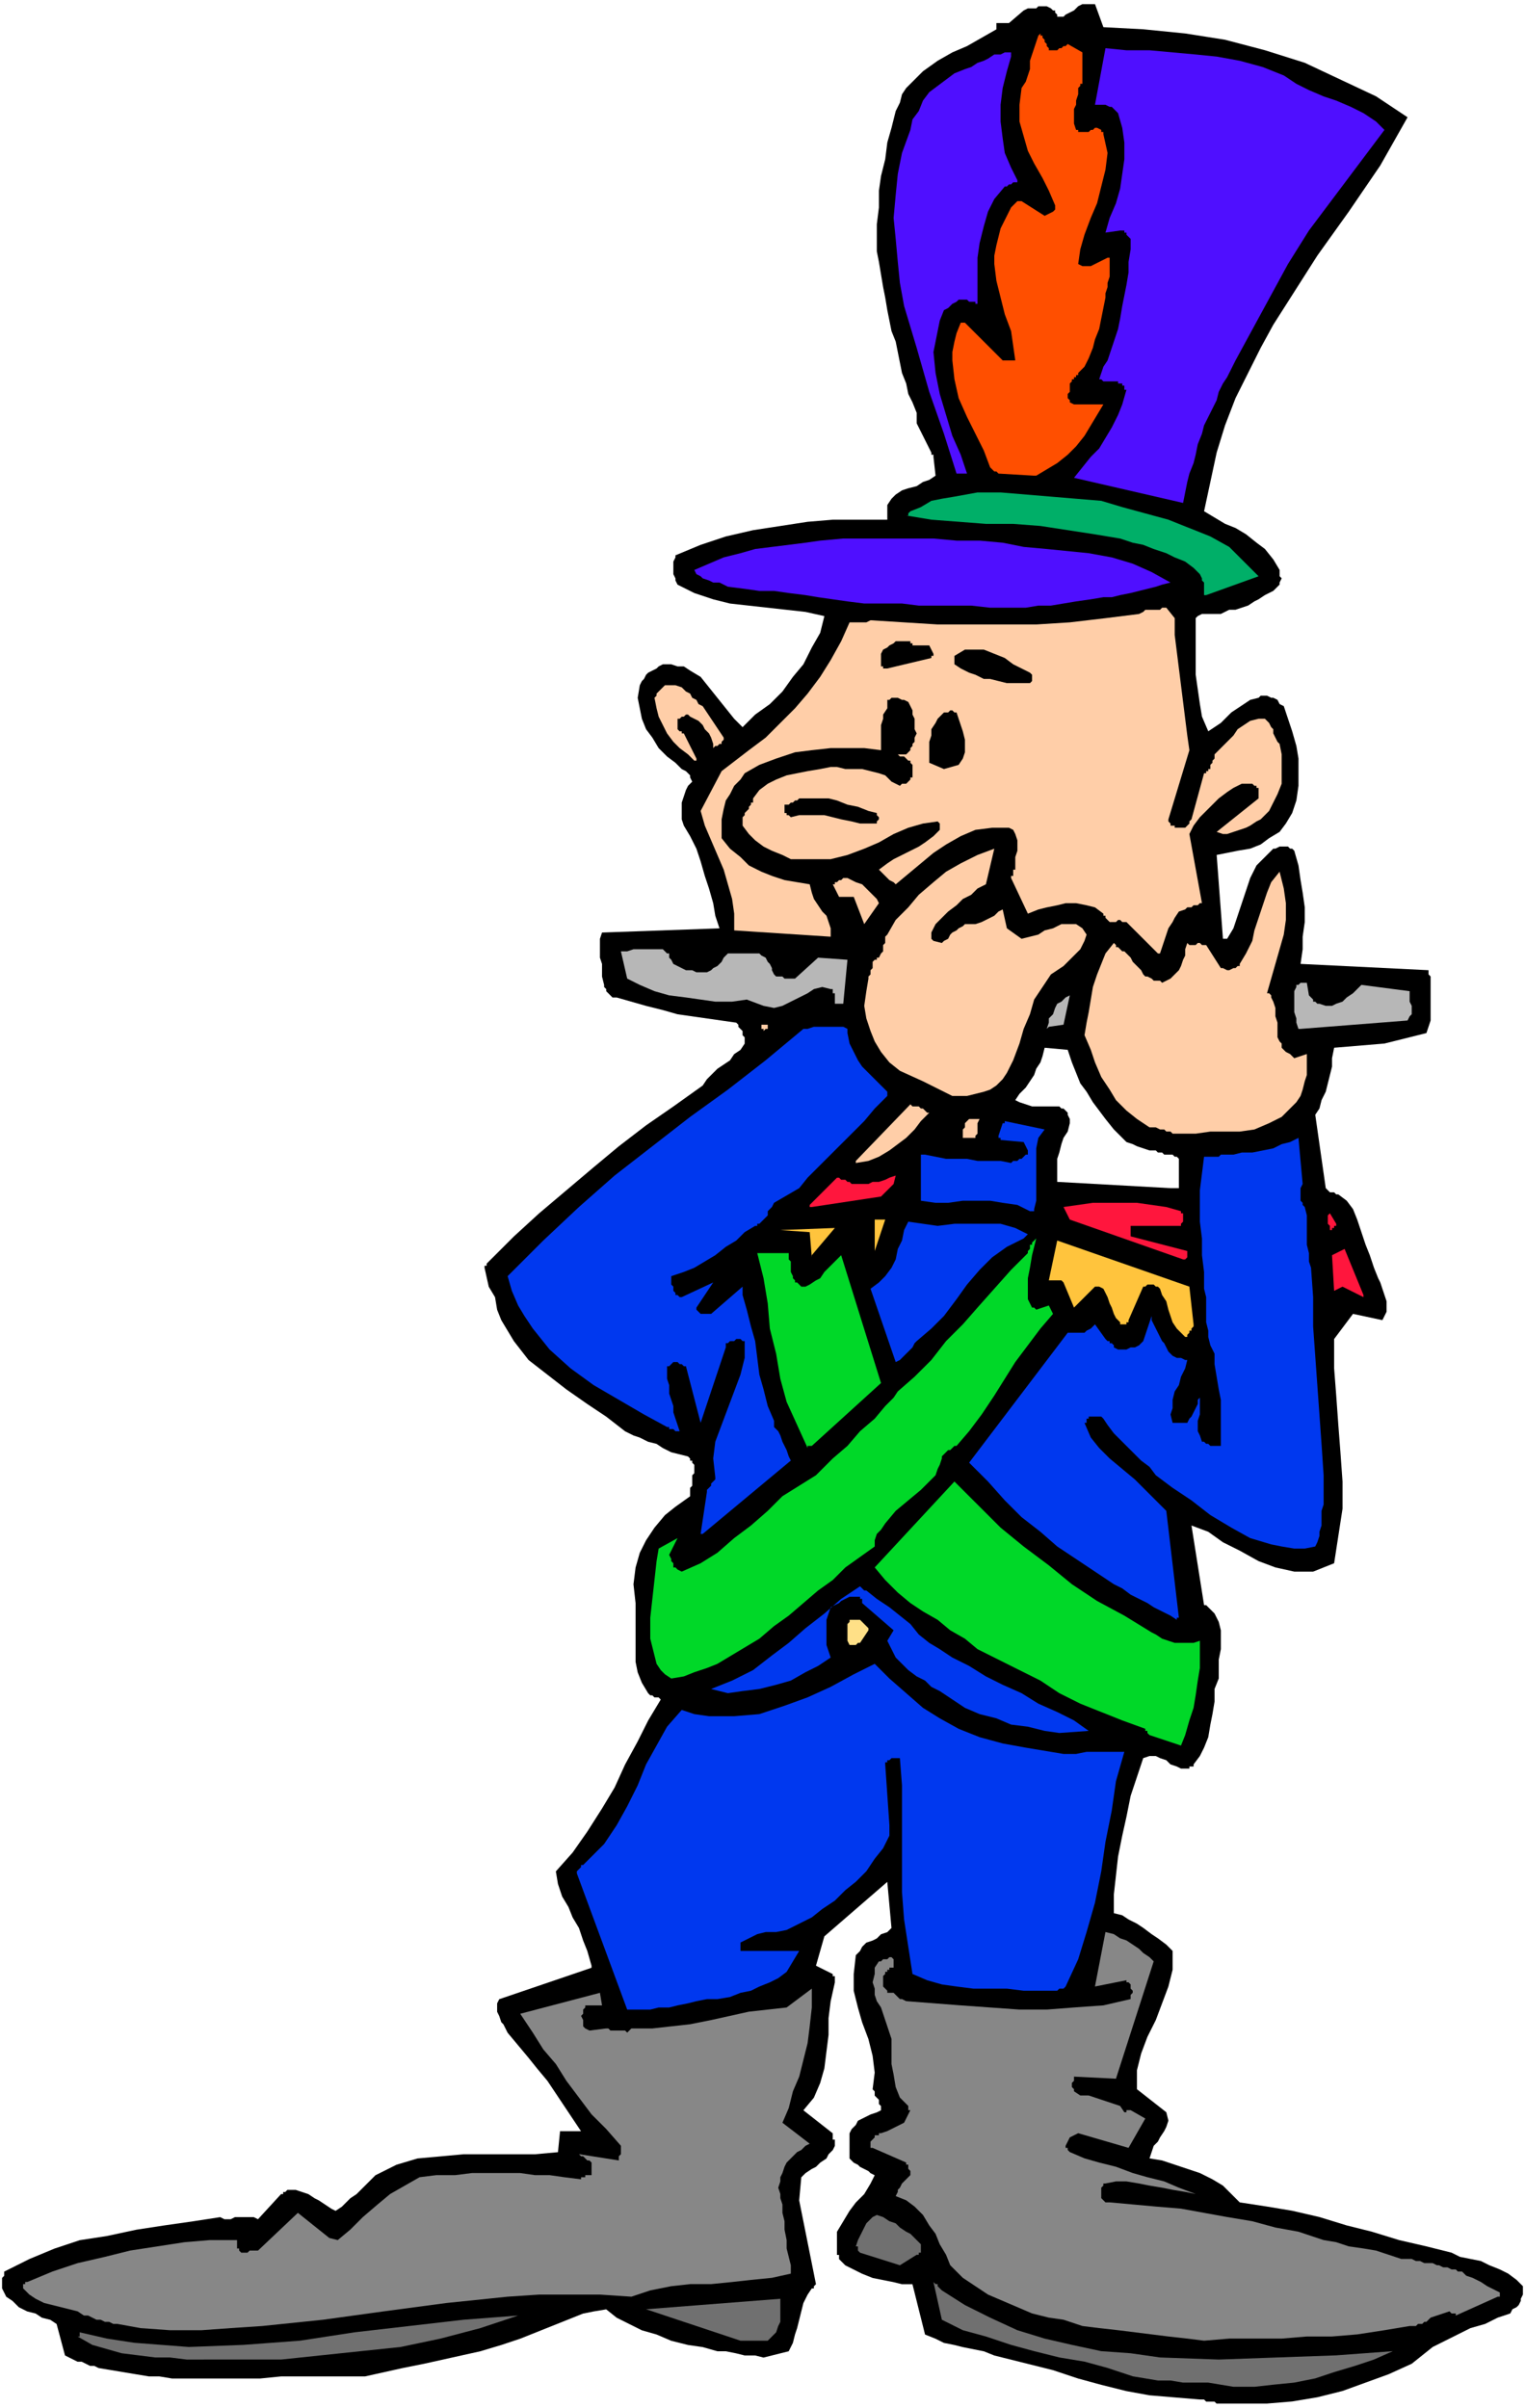 <svg xmlns="http://www.w3.org/2000/svg" fill-rule="evenodd" height="3.826in" preserveAspectRatio="none" stroke-linecap="round" viewBox="0 0 727 1149" width="2.423in"><style>.brush1{fill:#000}.pen1{stroke:none}.brush2{fill:#707070}.brush4{fill:#0038ef}.brush5{fill:#00d828}.brush7{fill:#ffc43d}.brush8{fill:#ff163d}.brush9{fill:#ffcea8}.brush10{fill:#b7b7b7}.brush11{fill:#4f0fff}</style><path class="pen1 brush1" d="M580 1147h24l12-1 12-2 12-3 11-4 11-4 11-5 5-4 5-4 6-3 6-3 6-3 7-2 6-3 6-2 1-2 2-1 1-1 1-2v-1l1-2v-4l-3-3-4-3-4-2-5-2-4-2-5-1-5-1-4-2-12-3-13-3-13-4-12-3-13-4-13-3-12-2-13-2-4-4-4-4-5-3-6-3-6-2-6-2-6-2-6-1 1-3 1-3 2-2 1-2 2-3 1-2 1-3-1-4-14-11v-9l2-8 3-8 4-8 3-8 3-8 2-8v-9l-3-3-4-3-3-2-4-3-3-2-4-2-3-2-4-1v-9l1-9 1-9 2-10 2-9 2-10 3-9 3-9 3-1h3l2 1 3 1 2 2 3 1 2 1h4v-1h2v-1l3-4 2-4 2-5 1-6 1-5 1-6v-6l2-5v-9l1-5v-9l-1-4-2-4-3-3-1-1h-1l-6-38 8 3 7 5 8 4 9 5 8 3 9 2h9l5-2 5-2 2-13 2-13v-13l-1-14-1-13-1-14-1-13v-14l9-12 14 3 1-2 1-2v-5l-1-3-1-3-1-3-1-2-2-5-2-6-2-5-2-6-2-6-2-5-3-4-4-3h-1l-1-1h-2l-1-1-1-1-5-35 2-3 1-4 2-4 1-4 1-4 1-4v-4l1-5 24-2 20-5 1-3 1-3v-21l-1-1v-2l-61-3 1-7v-6l1-7v-7l-1-7-1-6-1-7-2-7-1-1h-1l-1-1h-4l-2 1h-1l-4 4-4 4-3 6-2 6-2 6-2 6-2 6-3 5h-2l-3-40 5-1 5-1 6-1 5-2 4-3 5-3 3-4 3-5 2-6 1-7v-13l-1-6-2-7-2-6-2-6-2-1-1-2-2-1h-1l-2-1h-3l-1 1-4 1-3 2-3 2-3 2-3 3-2 2-3 2-3 2-3-7-1-6-1-7-1-7v-27l1-1 2-1h9l2-1 2-1h3l3-1 3-1 3-2 2-1 3-2 2-1 2-1 1-1 1-1 1-1v-1l1-2-1-1v-3l-3-5-4-5-4-3-5-4-5-3-5-2-5-3-5-3 3-14 3-14 4-13 5-13 6-12 6-12 6-11 7-11 14-22 15-21 15-22 13-23-15-10-17-8-17-8-19-6-19-5-19-3-20-2-19-1-4-11h-6l-2 1-2 2-2 1-2 1-1 1h-3V7l-1-1V5h-1l-1-1-2-1h-4l-1 1h-4l-2 1-7 6h-6v3l-7 4-7 4-7 3-7 4-7 5-5 5-3 3-2 3-1 4-2 4-2 8-2 7-1 8-2 8-1 7v8l-1 8v13l1 5 1 6 1 6 1 5 1 6 1 5 1 5 2 5 1 5 1 5 1 5 2 5 1 5 2 4 2 5v5l7 14v1h1v1l1 9-3 2-3 1-3 2-4 1-3 1-3 2-2 2-2 3v7h-26l-12 1-13 2-13 2-13 3-12 4-12 5v1l-1 2v6l1 2v1l1 2 8 4 9 3 8 2 9 1 9 1 9 1 9 1 9 2-2 8-4 7-4 8-5 6-5 7-6 6-7 5-6 6-4-4-4-5-4-5-4-5-4-5-5-3-3-2h-3l-3-1h-4l-2 1-1 1-2 1-2 1-1 1-1 2-1 1-1 2-1 6 1 5 1 5 2 5 3 4 3 5 4 4 4 3 1 1 1 1 1 1 2 1 1 1 1 1v1l1 2-2 2-1 2-1 3-1 3v8l1 3 3 5 3 6 2 6 2 7 2 6 2 7 1 6 2 6-56 2-1 3v9l1 3v6l1 4v1l1 1v1l1 1 1 1 1 1h2l7 2 7 2 8 2 7 2 7 1 7 1 7 1 7 1 1 1v1l1 1 1 1v2l1 1v3l-2 3-3 2-2 3-3 2-3 2-3 3-2 2-2 3-14 10-13 9-13 10-12 10-13 11-13 11-12 11-13 13v1h-1v1l2 9 3 5 1 6 2 5 3 5 3 5 7 9 9 7 9 7 10 7 9 6 9 7 4 2 3 1 4 2 4 1 3 2 4 2 4 1 4 1 1 1v1h1v1l1 1v4l-1 1v5l-1 1v4l-7 5-5 4-5 6-4 6-3 6-2 7-1 8 1 9v28l1 5 2 5 3 5 1 1h1l1 1h2l1 1-6 10-5 10-6 11-5 11-6 10-7 11-7 10-8 9 1 6 2 6 3 5 2 5 3 5 2 6 2 5 2 7v1l-44 15-1 2v4l1 2 1 3 1 1 1 2 1 2 5 6 5 6 4 5 5 6 4 6 4 6 4 6 4 6h-10l-1 10-11 1h-34l-11 1-11 1-10 3-10 5-2 2-3 3-2 2-2 2-3 2-2 2-2 2-3 2-2-1-3-2-3-2-2-1-3-2-3-1-3-1h-4l-1 1h-1v1h-1l-11 12-2-1h-9l-2 1h-3l-2-1-13 2-14 2-13 2-14 3-13 2-12 4-12 5-12 6v2l-1 1v5l2 4 3 2 3 3 4 2 4 1 3 2 4 1 3 2 4 15 2 1 2 1 2 1h2l2 1 2 1h2l2 1 6 1 6 1 6 1 6 1h5l6 1h42l10-1h40l9-2 9-2 10-2 9-2 9-2 9-2 10-3 9-3 5-2 5-2 5-2 5-2 5-2 5-2 5-1 6-1 5 4 6 3 6 3 7 2 7 3 8 2 7 1 7 2h4l5 1 4 1h5l4 1 4-1 4-1 4-1 2-4 1-4 1-3 1-4 1-4 1-4 2-4 2-3h1v-1l1-1-8-40 1-11 2-2 3-2 2-1 2-2 3-2 1-2 2-2 1-2v-3h-1v-3l-14-11 5-6 3-7 2-7 1-8 1-8v-8l1-8 2-9v-3h-1v-1l-8-4 4-14 30-26 2 22-2 2-3 1-2 2-2 1-3 1-2 2-1 2-2 2-1 9v8l2 8 2 7 3 8 2 8 1 8-1 8 1 1v2l1 1 1 1v2l1 1v2l-2 1-3 1-2 1-2 1-2 1-1 2-2 2-1 2v12l1 1 1 1 2 1 1 1 2 1 2 1 1 1 2 1-2 4-3 5-4 4-3 4-3 5-3 5v11h1v2l3 3 4 2 4 2 5 2 5 1 5 1 4 1h5l6 24 5 2 4 2 5 1 4 1 5 1 5 1 5 2 4 1 12 3 12 3 12 4 11 3 12 3 11 2 12 1 12 1h2l1 1h4l1 1zm-22-580-54-3v-11l1-3 1-4 1-3 2-3 1-4v-2l-1-2v-1l-1-1-1-1h-1l-1-1h-13l-3-1-3-1-2-1 2-3 3-3 2-3 2-3 1-3 2-3 1-3 1-4 11 1 2 6 2 5 2 5 3 4 3 5 3 4 3 4 4 5 2 2 2 2 2 2 3 1 2 1 3 1 3 1h3l1 1h2l1 1h4l1 1h1l1 1v14h-4z"/><path class="pen1 brush2" d="M588 1139h10l9-1 10-1 10-2 9-3 10-3 9-3 9-4-27 2-28 1-28 1-28-1-14-2-14-1-14-3-13-3-13-4-13-6-12-6-11-7-1-1-1-1v-1h-1l-1-1 4 18 10 5 11 3 12 4 11 3 12 3 12 2 11 3 12 4 6 1 6 1h6l6 1h12l6 1 6 1zm-491-13h37l19-2 19-2 19-2 19-4 19-5 18-6-26 2-26 3-26 3-26 4-27 2-26 1-13-1-13-1-13-2-13-3v2h-1l7 4 7 2 7 2 8 1 8 1h7l8 1h8zm256-9h13l2-2 2-2 1-3 1-2v-11l-64 5 45 15z"/><path class="pen1" d="m574 1117 12-1h25l12-1h12l12-1 13-2 12-2h3l1-1h2l1-1h1l1-1 1-1 9-3 1 1h2v1l20-9h1v-2l-2-1-2-1-2-1-3-2-2-1-2-1-3-1-2-2h-2l-1-1h-2l-2-1h-2l-2-1h-1l-2-1h-4l-2-1h-2l-2-1h-5l-6-2-6-2-6-1-7-1-6-2-6-1-6-2-6-2-11-2-11-3-12-2-11-2-11-2-12-1-11-1-11-1h-2l-1-1-1-1v-5l1-1v-1h1l5-1h5l6 1 5 1 6 1 5 1 6 1 5 1-8-3-7-3-8-2-7-2-8-3-8-2-7-2-7-3-1-1v-1h-1v-1l2-4 4-2 24 7 8-14-7-4h-2v1h-1l-2-3-3-1-3-1-3-1-3-1-3-1h-4l-3-2v-1l-1-1v-2l1-1v-2l20 1 18-56-2-2-3-2-2-2-3-2-3-2-3-1-3-2-4-1-5 26 15-3v1h1l1 1v2l1 1v1l-1 1v2l-13 3-14 1-13 1h-13l-14-1-14-1-13-1-13-1-2-1h-1l-1-1-1-1-1-1h-3v-1l-1-1-1-1v-5l1-1v-1h1v-1h1v-1h2v-4l-1-1h-1l-1 1h-2l-1 1h-1l-2 3v3l-1 4 1 3v3l1 3 2 3 1 3 2 6 2 6v12l1 5 1 6 2 5 4 4v2h1l-1 2-1 2-1 2-2 1-2 1-2 1-2 1-3 1h-1v1h-2v1l-1 1-1 1v3h1l16 7v1h1v2l1 1v2l-1 1-1 1-1 1-1 1-1 2-1 1v1l-1 2 5 2 4 3 4 4 3 5 3 4 2 5 3 5 2 5 6 6 6 4 6 4 7 3 7 3 7 3 8 2 7 1 9 3 8 1 9 1 8 1 8 1 8 1 9 1 8 1zm-507-6 14 1h15l14-1 15-1 29-3 29-4 30-4 29-3 15-1h29l15 1 9-3 10-2 9-1h10l10-1 9-1 10-1 9-2v-4l-1-4-1-4v-4l-1-5v-4l-1-4v-4l-1-3v-2l-1-3 1-3v-2l1-2 1-3 1-2 1-1 2-2 1-1 1-1 2-1 1-1 1-1 2-1-13-10 3-7 2-8 3-7 2-8 2-8 1-8 1-9v-9l-12 9-9 1-9 1-9 2-9 2-10 2-9 1-9 1h-10l-1 1-1 1-1-1h-7l-1-1h-1l-8 1-2-1-1-1v-3l-1-2 1-1v-2l1-1v-1h8l-1-6-38 10 6 9 5 8 6 7 5 8 6 8 6 8 7 7 7 8v4l-1 1v2l-19-3 1 1h1l1 1 1 1h1l1 1v6h-3v1h-2v1l-8-1-7-1h-7l-7-1h-23l-8 1h-9l-8 1-7 4-7 4-6 5-7 6-6 6-6 5-4-1-15-12-19 18h-4l-1 1h-3l-1-1v-1h-1v-4h-13l-12 1-13 2-13 2-12 3-13 3-12 4-12 5h-1v1h-1v2l3 3 3 2 4 2 4 1 4 1 4 1 4 1 3 2h2l2 1 2 1h2l2 1h2l2 1h2l11 2z" style="fill:#878787"/><path class="pen1 brush2" d="m429 1081 8-5h1v-1h1v-4l-2-2-3-3-2-1-3-2-2-2-3-1-3-2-3-1-2 1-2 2-1 1-1 2-1 2-1 2-1 2-1 3h1v2l1 1 19 6z"/><path class="pen1 brush4" d="M301 959h9l4-1h5l4-1 5-1 4-1 5-1h5l6-1 5-2 5-1 4-2 5-2 4-2 4-3 6-10h-28v-4l4-2 4-2 4-1h5l5-1 4-2 4-2 4-2 5-4 6-4 5-5 5-4 5-5 4-6 4-5 3-6v-5l-2-29v-1h1v-1h1l1-1h4l1 13v51l1 13 2 13 2 13 7 3 7 2 7 1 8 1h16l8 1h16l1-1h2l1-1 6-13 4-13 4-14 3-15 2-14 3-15 2-14 4-14h-18l-5 1h-6l-6-1-6-1-6-1-11-2-11-3-10-4-9-5-8-5-8-7-8-7-7-7-10 5-11 6-11 5-11 4-12 4-12 1h-12l-7-1-6-2-7 8-5 9-5 9-4 10-5 10-5 9-6 9-7 7-1 1-1 1-1 1h-1v1l-1 1-1 1v1l24 65h2z"/><path class="pen1 brush5" d="m563 833 2-5 2-7 2-6 1-6 1-7 1-6v-13l-3 1h-9l-3-1-3-1-3-2-2-1-13-8-13-7-12-8-11-9-12-9-11-9-11-11-11-11-38 41 5 6 6 6 6 5 6 4 7 4 6 5 7 4 6 5 10 5 10 5 10 5 9 6 10 5 10 4 10 4 11 4v1h1v1l1 1 15 5z"/><path class="pen1 brush4" d="m505 827 14-1-7-5-8-4-9-4-8-5-9-4-8-4-8-5-8-4-6-4-5-3-5-4-4-5-5-4-5-4-6-4-5-4h-1l-1-1-1-1-9 6-8 7-9 7-8 7-8 6-9 7-10 5-10 4 8 2 7-1 8-1 8-2 7-2 7-4 6-3 6-4-1-3-1-3v-12l1-3 1-3 2-1 2-1 1-1 2-1 2-1h5v1h1v2l15 13-3 5 2 4 2 4 3 3 3 3 4 3 4 2 3 3 4 2 6 4 6 4 7 3 8 2 7 3 8 1 8 2 7 1zm-15-238-6-3-7-2h-22l-8 1-7-1-7-1-2 4-1 5-2 4-1 5-2 4-3 4-3 3-4 3 12 35 2-1 1-1 1-1 2-2 1-1 1-1 1-2 1-1 7-6 6-6 6-8 5-7 6-7 6-6 7-5 8-4 1-1 1-1z"/><path class="pen1 brush5" d="m320 801 6-1 5-2 6-2 5-2 5-3 5-3 5-3 5-3 7-6 7-5 7-6 7-6 7-5 6-6 7-5 7-5v-3l1-3 2-2 2-3 5-6 6-5 6-5 5-5 2-2 1-3 1-2 1-3v-1l1-1 1-1 1-1h1l1-1 1-1h1l6-7 6-8 6-9 5-8 5-8 6-8 6-8 6-7-2-4-6 2-1-1h-1l-1-2-1-2v-10l1-5 1-6 1-4 1-4-1 1-1 1v1h-1v2l-1 1v1l-8 8-8 9-8 9-7 8-8 8-7 9-8 8-8 7-2 3-4 4-5 6-7 6-6 7-7 6-5 5-3 3-8 5-8 5-7 7-8 7-8 6-8 7-8 5-9 4-2-1-1-1h-1v-2l-1-1v-1l-1-2 4-8-9 5-1 6-1 9-1 9-1 9v10l2 8 1 4 2 3 2 2 3 2z"/><path class="pen1" style="fill:#ffe087" d="m408 785 1-1h1l4-6v-1l-1-1-1-1-1-1-1-1h-5v1l-1 1v8l1 2h3z"/><path class="pen1 brush4" d="m562 772-6-51-5-5-5-5-5-5-6-5-6-5-5-5-4-5-3-7h1v-2h1v-1h6l1 1 2 3 3 4 3 3 3 3 4 4 3 3 4 3 3 4 8 6 9 6 9 7 10 6 9 5 10 3 5 1 6 1h5l5-1 1-2 1-3v-2l1-3v-7l1-3v-14l-1-15-1-14-1-14-1-14-1-14v-14l-1-14-1-3v-4l-1-4v-14l-1-4-1-1v-1l-1-1v-6l1-2-2-22-4 2-4 1-4 2-5 1-5 1h-5l-4 1h-6l-1 1h-7l-1 8-1 8v15l1 8v8l1 8v8l1 4v12l1 4v3l1 4 2 4v5l1 6 1 6 1 5v22h-5l-1-1h-1l-1-1h-1l-1-3-1-2v-5l1-3v-8l-1 1v2l-1 2-1 2-1 2-1 1-1 2h-7l-1-4 1-3v-4l1-4 2-3 1-4 2-4 1-4h-1l-2-1h-2l-2-1-1-1-1-1-1-2-1-2-1-1-1-2-1-2-1-2-1-2-1-2v-2l-4 12-1 1-1 1-2 1h-2l-2 1h-4l-2-1v-1l-1-1h-1v-1h-1l-1-1-5-7-1 1-1 1-2 1-1 1h-8l-47 62 9 9 8 9 8 8 9 7 8 7 9 6 9 6 9 6 4 2 4 3 4 2 4 2 3 2 4 2 4 2 3 2v-1h1zm-227-40 42-35-1-2-1-3-1-2-1-2-1-3-1-2-2-2v-3l-3-7-2-8-2-7-1-8-1-8-2-7-2-8-2-7v-4l-15 13h-5l-1-1-1-1v-1l8-12-15 7h-1l-1-1h-1v-1l-1-1v-2l-1-1v-4l6-2 5-2 5-3 5-3 5-4 5-3 4-4 5-3h1v-1h1l1-1 1-1 1-1 1-1v-2l1-1 1-1 1-2 12-7 4-5 5-5 5-5 6-6 5-5 6-6 5-6 6-6v-2l-3-3-3-3-3-3-3-3-2-3-2-4-2-4-1-5v-2l-2-1h-14l-3 1h-2l-18 15-18 14-18 13-18 14-18 14-17 15-17 16-17 17 2 7 3 7 3 5 4 6 8 10 10 9 11 8 12 7 12 7 11 6h1v1h2l1 1h2l-1-3-1-3-1-3v-3l-1-3-1-3v-4l-1-3v-6h1l1-1 1-1h2l1 1h1l1 1h1l7 27 12-36v-2h1l1-1h2l1-1h2l1 1h1v8l-2 8-3 8-3 8-3 8-3 8-1 8 1 9v1l-1 1-1 1v1l-1 1-1 1v1l-3 20h1z"/><path class="pen1 brush5" d="m387 690 33-30-19-61-2 2-2 2-2 2-2 2-2 3-2 1-3 2-2 1h-2l-1-1-1-1h-1v-1l-1-1v-1l-1-2v-5l-1-1v-3h-15l3 12 2 12 1 12 3 12 2 12 3 11 5 11 5 11v-1h2z"/><path class="pen1 brush7" d="M566 638v-1l1-1v-1h1v-1l1-1v-1l-2-18-63-22-4 19h6l1 1 5 12 10-10h2l2 1 1 2 1 2 1 3 1 2 1 3 1 2 2 2v1h3v-1h1v-1l7-16h1l1-1h3l1 1h1l1 1 1 3 2 3 1 4 1 3 1 3 2 3 2 2 2 2h1z"/><path class="pen1 brush8" d="m650 618-9-22-6 3 1 17 4-2 10 5v-1zm-86-17h1l1-1v-3l-27-7v-5h24v-1l1-1v-4h-1v-1l-7-2-7-1-7-1h-21l-7 1-7 1 3 6 54 19z"/><path class="pen1 brush7" d="m387 599 11-13-26 1 14 1 1 12v-1zm30-2 5-15h-5v15z"/><path class="pen1 brush8" d="M634 587h1v-1h1v-1h1v-1l-3-5-1 1v4l1 1v2z"/><path class="pen1 brush4" d="M491 578h2v-1l1-4v-25l1-5 3-4-19-4v1h-1l-2 6v1h1v1l11 1 2 4v2h-1l-1 1-1 1h-1l-1 1h-2l-1 1-5-1h-11l-5-1h-10l-5-1-5-1h-2v22l7 1h6l7-1h13l6 1 7 1 6 3z"/><path class="pen1 brush8" d="m387 576 33-5 6-6 1-4-3 1-2 1-3 1h-3l-2 1h-8l-1-1h-1l-1-1h-2l-1-1h-1l-13 13v1h1z"/><path class="pen1 brush9" d="m408 555 6-1 5-2 5-3 4-3 4-3 4-4 3-4 4-4h-1l-1-1-1-1h-1l-1-1h-3l-1-1-26 27v1zm52-12h5v-1l1-1v-5l1-2h-5l-1 1-1 1v2l-1 1v4h1zm103-2h7l7-1h14l7-1 7-3 6-3 5-5 2-2 2-3 1-3 1-4 1-3v-10l-6 2-1-1-1-1-2-1-1-1-1-1v-2l-1-1-1-2v-7l-1-3v-4l-1-3-1-2v-1l-1-1h-1l2-7 2-7 2-7 2-7 1-7v-8l-1-7-2-8-4 5-2 5-2 6-2 6-2 6-1 5-3 6-3 5v1h-1l-1 1h-1l-2 1h-1l-2-1h-1l-7-11h-2l-1-1h-1l-1 1h-3l-1-1-1 3v3l-1 2-1 3-1 2-2 2-2 2-2 1-2 1-1-1h-3l-1-1-2-1h-1l-1-1-1-2-1-1-1-1-1-1-1-1-1-2-1-1-1-1-1-1h-1l-1-1-1-1h-1v-1l-1-1-4 5-2 5-2 5-2 6-1 6-1 6-1 5-1 6 3 7 2 6 3 7 4 6 3 5 5 5 5 4 6 4h3l2 1h2l1 1h2l1 1h4zm-109-18h7l4-1 4-1 3-1 3-2 3-3 2-3 3-6 3-8 2-7 3-7 2-7 4-6 4-6 6-4 2-2 1-1 2-2 2-2 1-1 1-2 1-2 1-3-2-3-3-2h-7l-4 2-4 1-3 2-4 1-4 1-7-5-2-9-2 1-2 2-2 1-2 1-2 1-3 1h-5l-1 1-2 1-1 1-2 1-1 1-1 2-2 1-1 1-4-1-1-1v-3l2-4 3-3 3-3 4-3 3-3 4-2 3-3 4-2 4-17-8 3-8 4-7 4-6 5-7 6-5 6-6 6-4 7-1 1v3l-1 1v3l-1 1-1 2h-1v1h-1l-1 1v3l-1 1v2l-1 1v1l-1 6-1 7 1 6 2 6 2 5 3 5 4 5 5 4 11 5 14 7zm-89-32h1v-2h-3v2h1v1l1-1z"/><path class="pen1 brush10" d="m500 490 7-1 3-14-2 1-2 2-2 1-1 2-1 3-2 2v2l-1 3 1-1zm120 1 51-4 1-2 1-1v-4l-1-2v-5l-23-3-2 2-2 2-3 2-2 2-3 1-2 1h-3l-3-1h-1l-1-1h-1v-1l-1-1-1-1-1-6h-3l-1 1h-1v1l-1 2v10l1 3v2l1 3h1zm-256-11 5 1 4-1 4-2 4-2 4-2 3-2 4-1 4 1h1v2h1v5h4l2-21-14-1-11 10h-5l-1-1h-3l-1-1-1-2v-1l-1-2-1-1-1-2-2-1-1-1h-15l-1 1-1 1-1 2-1 1-1 1-2 1-1 1-2 1h-5l-2-1h-3l-2-1-2-1-2-1-1-2-1-1v-2h-1l-2-2h-14l-3 1h-3l3 13 6 3 7 3 7 2 8 1 7 1 7 1h8l7-1 8 3z"/><path class="pen1 brush9" d="m553 455 1-3 1-3 1-3 1-3 2-3 1-2 2-3 3-1 1-1h2l1-1h2l1-1h1l-6-33 2-4 3-4 3-3 3-3 3-3 4-3 3-2 4-2h5l1 1h1v1h1v5l-20 16 3 1h2l3-1 3-1 3-1 2-1 3-2 2-1 4-4 2-4 2-4 2-5v-14l-1-5-1-1-1-2-1-2v-2l-1-1-1-2-1-1-1-1h-3l-4 1-3 2-3 2-2 3-3 3-3 3-3 3v2l-1 1v1l-1 1v2h-1v1h-1v1h-1l-6 22-1 1v1l-1 1-1 1h-5v-1h-2v-1l-1-1v-1l10-33-1-7-1-8-1-8-1-8-1-8-1-8-1-8v-8l-4-5h-2l-1 1h-7l-1 1-2 1-16 2-17 2-16 1h-47l-16-1-16-1-2 1h-8l-4 9-5 9-5 8-6 8-6 7-7 7-7 7-8 6-13 10-10 19 2 7 3 7 3 7 3 7 2 7 2 7 1 7v8l46 3v-4l-1-3-1-3-2-2-2-3-2-3-1-3-1-4-6-1-6-1-6-2-5-2-6-3-4-4-5-4-4-5v-9l1-5 1-4 2-3 2-4 3-3 2-3 7-4 8-3 9-3 8-1 9-1h16l8 1v-12l1-3v-2l2-3v-4h1l1-1h3l2 1h1l2 1 1 2 1 2v2l1 2v5l1 2-1 2v2l-1 1v1l-1 1v1l-1 1-1 1h-4l1 1h2l1 1 1 1h1v1l1 1v6h-1v1l-1 1-1 1h-2l-1 1-4-2-3-3-3-1-4-1-4-1h-8l-4-1h-3l-5 1-6 1-5 1-5 1-5 2-4 2-4 3-3 4v2h-1v1l-1 1v1l-1 1-1 1v1l-1 1v4l3 4 3 3 4 3 4 2 5 2 4 2h19l8-2 8-3 7-3 7-4 7-3 7-2 7-1 1 1v3l-3 3-4 3-3 2-4 2-4 2-4 2-3 2-4 3 1 1 1 1 1 1 1 1 1 1 2 1 1 1 6-5 6-5 6-5 6-4 7-4 7-3 8-1h8l2 1 1 2 1 3v5l-1 3v6h-1v3h-1v1l8 17 5-2 4-1 5-1 4-1h5l5 1 4 1 4 3v1h1v1l1 1 1 1h3l1-1h1l1 1h2l15 15h1z"/><path class="pen1 brush10" d="M334 454h-2l-1-1 1 1h2z"/><path class="pen1 brush9" d="m412 441 7-10-1-2-2-2-2-2-1-1-2-2-3-1-2-1-2-1h-2l-1 1h-1l-1 1h-1v1h-1l3 6h7l5 13z"/><path class="pen1 brush1" d="M410 393h8v-1l1-1v-1l-1-1v-1l-4-1-5-2-5-1-5-2-4-1h-14l-1 1h-1l-1 1h-1l-1 1h-2v4h1v1h1l1 1 4-1h12l4 1 4 1 5 1 4 1zm40-26 7-2 2-3 1-3v-6l-1-4-1-3-1-3-1-3h-1l-1-1h-1l-1 1h-2l-1 1-2 2-1 2-2 3v3l-1 3v10l7 3z"/><path class="pen1 brush9" d="m332 362-6-12h-1v-1h-1l-1-1v-5h1l1-1h1l1-1h1l1 1 2 1 2 1 2 2 1 2 2 2 1 2 1 3v2l1-1h1l1-1h1v-1l1-1v-1l-10-15-2-1-1-2-2-1-1-2-2-1-2-2-3-1h-5l-1 1-1 1-1 1-1 1v1l-1 1 1 5 1 4 2 4 2 4 3 4 3 3 4 3 3 3h1v-1z"/><path class="pen1 brush1" d="M484 326h7l1-1v-3l-1-1-4-2-4-2-4-3-5-2-5-2h-9l-5 3v4l3 2 4 2 3 1 4 2h3l4 1 4 1h4zm-61-7 21-5v-1h1v-1l-2-4h-8v-1h-1v-1h-7l-1 1-2 1-1 1-2 1-1 2v6h1v1h2z"/><path class="pen1 brush11" d="M475 290h14l6-1h6l6-1 6-1 7-1 6-1h4l4-1 5-1 4-1 4-1 4-1 3-1 4-1-9-5-9-4-10-3-11-2-10-1-10-1-11-1-10-2-11-1h-11l-11-1h-43l-11 1-7 1-8 1-8 1-8 1-7 2-8 2-7 3-7 3 1 2 2 1 1 1 3 1 2 1h3l2 1 2 1 8 1 7 1h7l7 1 8 1 6 1 7 1 7 1 8 1h18l8 1h25l9 1h3z"/><path class="pen1" style="fill:#00af68" d="m575 284 25-9-7-7-7-7-9-5-10-4-10-4-11-3-11-3-10-3-12-1-12-1-12-1-12-1h-11l-11 2-6 1-5 1-5 3-5 2-1 1v1h-1l12 2 13 1 13 1h13l13 1 13 2 13 2 12 2 6 2 5 1 5 2 6 2 4 2 5 2 4 3 3 3 1 2v1l1 1v6h1z"/><path class="pen1 brush11" d="m564 240 1-5 1-5 1-4 2-5 1-4 1-5 2-5 1-4 2-4 2-4 2-4 1-4 2-4 2-3 2-4 2-4 25-46 5-8 5-8 6-8 6-8 6-8 6-8 6-8 6-8-4-4-6-4-6-3-7-3-6-2-7-3-6-3-6-4-10-4-11-3-11-2-10-1-11-1-11-1h-11l-10-1-5 27h5l2 1h1l1 1 1 1 1 1 2 7 1 7v8l-1 7-1 7-2 7-3 7-2 7 7-1h2v1h1v1l1 1 1 1v5l-1 6v5l-1 6-1 5-1 5-1 6-1 5-1 3-1 3-1 3-1 3-1 3-2 3-1 3-1 3h1l1 1h7v1h2v1h1v2h1l-2 7-2 5-3 6-3 5-3 5-4 4-4 5-4 5 52 12z"/><path class="pen1" style="fill:#ff4f00" d="M493 227h1l5-3 5-3 5-4 4-4 4-5 3-5 3-5 3-5h-14l-2-1v-1l-1-1v-2l1-1v-4l1-1v-1h1v-1h1v-1h1v-1l3-3 2-4 2-5 1-4 2-5 1-5 1-5 1-5v-2l1-3v-2l1-3v-9h-1l-2 1-2 1-2 1-2 1h-4l-2-1 1-7 2-7 3-8 3-7 2-8 2-8 1-8-2-9v-1h-1v-1l-2-1h-1l-1 1h-1l-1 1h-5v-1h-1l-1-3v-7l1-2v-2l1-3v-3l1-1v-1h1V25l-7-4-1 1h-1l-1 1h-1l-1 1h-4v-1l-1-1v-1l-1-1v-1l-1-1v-1h-1v-1l-1 1-1 3-1 3-1 3-1 3v4l-1 3-1 3-2 3-1 8v8l2 7 2 7 3 6 4 7 3 6 3 7v2l-1 1-4 2-11-7h-2l-2 2-1 1-1 2-1 2-1 2-1 2-1 2-1 4-1 4-1 5v4l1 8 2 8 2 8 3 8 1 7 1 7h-6l-18-18h-2l-2 5-1 4-1 5v4l1 9 2 9 4 9 4 8 4 8 3 8 1 1 1 1h1l1 1 17 1z"/><path class="pen1 brush11" d="M457 226h4l-3-9-4-9-3-10-3-10-2-10-1-10 1-5 1-5 1-5 2-5 2-1 1-1 1-1 2-1 1-1h4l1 1h3v1h1v-22l1-7 2-8 2-7 3-6 5-6h1l1-1h1l1-1h2v-1l-3-6-3-7-1-7-1-8v-8l1-8 2-8 2-7v-2h-3l-2 1h-3l-3 2-2 1-3 1-3 2-3 1-5 2-4 3-4 3-4 3-3 4-2 5-3 4-1 5-4 11-2 10-1 10-1 11 1 10 1 11 1 10 2 11 6 20 6 21 7 20 6 19h1z"/></svg>
